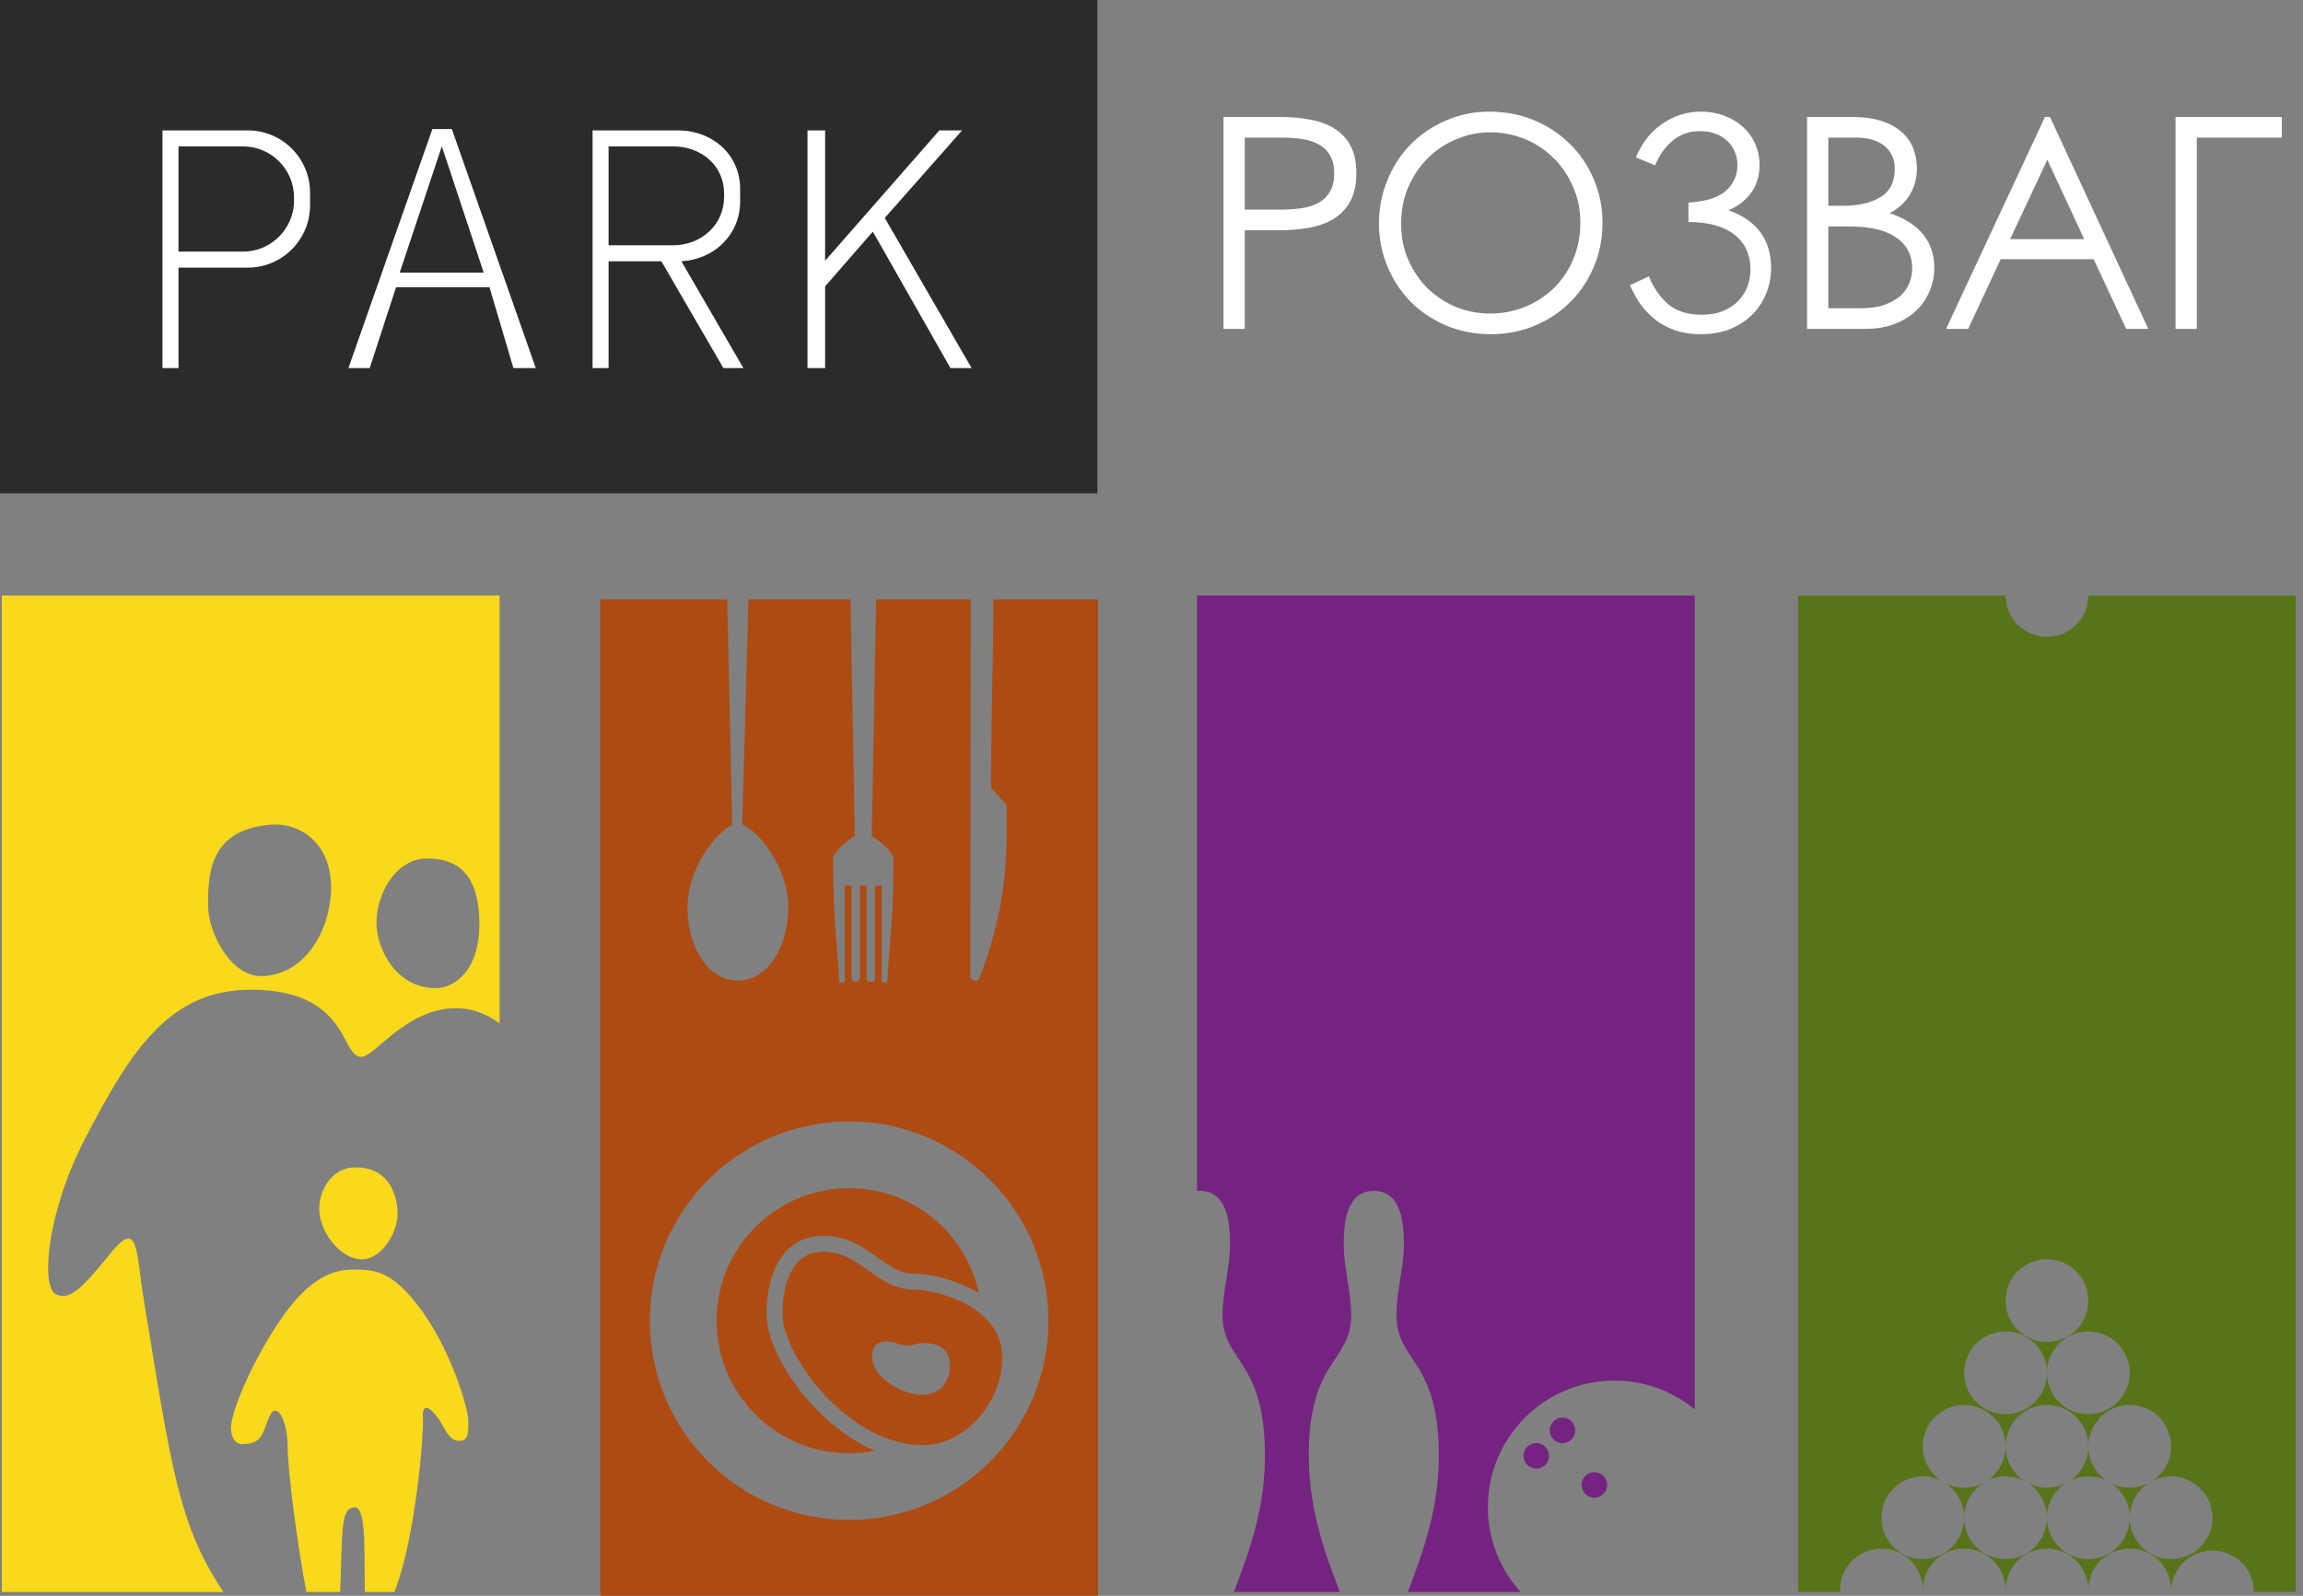 <svg width="189" height="131" viewBox="0 0 189 131" fill="none" xmlns="http://www.w3.org/2000/svg">
<rect x="0" y="0" width="189" height="131" fill="#808080" stroke="none"/>
<path d="M90.06 0H0V40.498H90.06V0Z" fill="#2B2B2A"/>
<path fill-rule="evenodd" clip-rule="evenodd" d="M0.152 48.883H41V84.012C40.03 83.293 38.842 82.761 37.409 82.761C35.205 82.761 33.342 83.929 31.525 85.487C29.707 87.044 29.385 87.41 28.28 85.239C27.069 82.859 24.991 81.246 20.578 81.246C13.899 81.246 10.745 86.24 7.036 93.361C3.791 99.592 3.388 105.546 4.532 106.206C5.657 106.855 6.724 105.789 9.069 102.88C11.406 99.981 11.151 102.716 11.795 106.644C14.093 120.66 14.659 125.161 18.329 130.68H0.152V48.883V48.883ZM29.167 95.828C31.733 95.828 32.505 97.745 32.628 99.398C32.75 101.035 31.371 103.356 29.729 103.378C27.979 103.402 26.333 101.231 26.203 99.484C26.087 97.92 27.122 95.828 29.167 95.828V95.828ZM28.907 104.222C30.768 104.222 32.172 104.245 34.618 107.597C36.955 110.799 38.383 115.429 38.426 116.554C38.469 117.678 38.404 118.284 37.69 118.284C36.803 118.284 36.484 117.14 35.96 116.424C35.311 115.537 34.619 115.039 34.705 116.424C34.791 117.808 34.078 126.397 32.369 130.68H29.946C29.859 128.041 30.131 123.736 29.124 123.736C27.912 123.736 28.129 125.697 27.912 130.68H25.143C24.473 127.262 23.61 120.806 23.61 118.829C23.61 116.536 22.675 114.956 22.105 116.29C21.5 117.705 21.547 118.544 19.864 118.544C19.292 118.544 18.956 117.968 18.956 117.224C18.956 115.868 20.646 111.953 22.642 108.897C24.413 106.185 26.334 104.222 28.907 104.222V104.222ZM35.051 70.474C37.777 70.474 39.204 71.988 39.334 75.406C39.495 79.647 37.282 81.117 35.765 81.117C32.498 81.117 30.895 77.876 30.895 75.754C30.895 73.352 32.498 70.474 35.051 70.474ZM22.179 67.705C24.767 67.502 27.17 69.33 27.17 72.834C27.17 76.296 25.035 80.122 21.4 80.122C18.977 80.122 17.073 76.675 17.073 74.238C17.073 71.772 17.203 68.094 22.179 67.705V67.705Z" fill="#F8D91C"/>
<path fill-rule="evenodd" clip-rule="evenodd" d="M147.562 48.883H164.59C164.59 50.758 166.11 52.279 167.986 52.279C169.862 52.279 171.382 50.758 171.382 48.883H188.41V130.68H184.966C184.966 128.804 183.446 127.284 181.57 127.284C179.745 127.284 178.256 128.723 178.177 130.528L178.177 130.519C178.177 128.643 176.656 127.122 174.781 127.122C172.905 127.122 171.384 128.643 171.384 130.519C171.384 128.643 169.864 127.122 167.988 127.122C166.112 127.122 164.591 128.643 164.591 130.519C164.591 128.643 163.071 127.122 161.195 127.122C159.319 127.122 157.799 128.643 157.799 130.519C157.799 128.643 156.278 127.122 154.402 127.122C152.527 127.122 151.006 128.643 151.006 130.519C151.006 130.573 151.007 130.627 151.01 130.68H147.562V48.883V48.883ZM178.173 130.68H178.173L178.174 130.671L178.173 130.68V130.68ZM171.388 130.68H171.38C171.383 130.627 171.384 130.573 171.384 130.519C171.384 130.573 171.386 130.627 171.388 130.68V130.68ZM164.595 130.68H164.588C164.59 130.627 164.591 130.573 164.591 130.519C164.591 130.573 164.593 130.627 164.595 130.68V130.68ZM157.803 130.68H157.795C157.797 130.627 157.799 130.573 157.799 130.519C157.799 130.573 157.8 130.627 157.803 130.68V130.68ZM167.986 103.368C169.862 103.368 171.382 104.889 171.382 106.765C171.382 108.641 169.862 110.161 167.986 110.161C166.11 110.161 164.59 108.641 164.59 106.765C164.59 104.889 166.11 103.368 167.986 103.368ZM171.382 109.296C173.258 109.296 174.779 110.817 174.779 112.693C174.779 114.568 173.258 116.089 171.382 116.089C169.507 116.089 167.986 114.568 167.986 112.693C167.986 114.568 166.465 116.089 164.59 116.089C162.714 116.089 161.193 114.568 161.193 112.693C161.193 110.817 162.714 109.296 164.59 109.296C166.465 109.296 167.986 110.817 167.986 112.693C167.986 110.817 169.507 109.296 171.382 109.296ZM174.779 115.332C176.655 115.332 178.175 116.853 178.175 118.728C178.175 119.895 177.587 120.924 176.691 121.536C177.139 121.317 177.643 121.195 178.175 121.195C180.051 121.195 181.572 122.715 181.572 124.591C181.572 126.467 180.051 127.988 178.175 127.988C176.3 127.988 174.779 126.467 174.779 124.591C174.779 126.467 173.258 127.988 171.382 127.988C169.507 127.988 167.986 126.467 167.986 124.591C167.986 126.467 166.465 127.988 164.59 127.988C162.714 127.988 161.193 126.467 161.193 124.591C161.193 126.467 159.673 127.988 157.797 127.988C155.921 127.988 154.4 126.467 154.4 124.591C154.4 122.715 155.921 121.195 157.797 121.195C158.329 121.195 158.833 121.317 159.281 121.536C158.385 120.924 157.797 119.895 157.797 118.728C157.797 116.853 159.318 115.332 161.193 115.332C163.069 115.332 164.59 116.853 164.59 118.728C164.59 116.853 166.11 115.332 167.986 115.332C169.862 115.332 171.382 116.853 171.382 118.728C171.382 116.853 172.903 115.332 174.779 115.332ZM176.263 121.784C175.815 122.002 175.311 122.125 174.779 122.125C174.247 122.125 173.743 122.002 173.294 121.784C174.191 122.395 174.779 123.425 174.779 124.591C174.779 123.425 175.367 122.395 176.263 121.784ZM172.867 121.536C171.971 120.924 171.382 119.895 171.382 118.728C171.382 119.895 170.794 120.924 169.898 121.536C170.346 121.317 170.85 121.195 171.382 121.195C171.915 121.195 172.419 121.317 172.867 121.536ZM164.59 121.195C165.122 121.195 165.626 121.317 166.074 121.536C165.178 120.924 164.59 119.895 164.59 118.728C164.59 119.895 164.001 120.924 163.105 121.536C163.554 121.317 164.057 121.195 164.59 121.195ZM166.502 121.784C167.398 122.395 167.986 123.425 167.986 124.591C167.986 123.425 168.574 122.395 169.47 121.784C169.022 122.002 168.518 122.125 167.986 122.125C167.454 122.125 166.95 122.002 166.502 121.784ZM161.193 124.591C161.193 123.425 161.782 122.395 162.678 121.784C162.229 122.002 161.726 122.125 161.193 122.125C160.661 122.125 160.157 122.002 159.709 121.784C160.605 122.395 161.193 123.425 161.193 124.591Z" fill="#577418"/>
<path fill-rule="evenodd" clip-rule="evenodd" d="M124.788 130.68H115.532C116.898 127.128 118.165 123.568 118.077 118.995C117.933 111.544 114.603 111.79 114.603 107.931C114.603 105.995 115.215 104.071 115.215 102.126C115.215 100.443 115.013 97.756 112.744 97.756C110.476 97.756 110.274 100.443 110.274 102.126C110.274 104.071 110.886 105.995 110.886 107.931C110.886 111.79 107.556 111.544 107.412 118.995C107.324 123.568 108.591 127.128 109.957 130.68H101.261C102.627 127.128 103.894 123.568 103.806 118.995C103.662 111.544 100.332 111.79 100.332 107.931C100.332 105.995 100.944 104.071 100.944 102.126C100.944 100.443 100.742 97.756 98.474 97.756C98.392 97.756 98.314 97.76 98.238 97.766V48.883H139.086V115.695C137.292 114.218 134.994 113.331 132.49 113.331C126.755 113.331 122.105 117.981 122.105 123.715C122.105 126.395 123.121 128.838 124.788 130.68V130.68ZM130.845 120.849C131.425 120.849 131.895 121.319 131.895 121.898C131.895 122.478 131.425 122.947 130.845 122.947C130.266 122.947 129.796 122.478 129.796 121.898C129.796 121.319 130.266 120.849 130.845 120.849ZM128.228 116.371C128.807 116.371 129.277 116.841 129.277 117.42C129.277 118 128.807 118.469 128.228 118.469C127.648 118.469 127.179 118 127.179 117.42C127.179 116.841 127.648 116.371 128.228 116.371ZM126.075 118.459C126.655 118.459 127.125 118.928 127.125 119.508C127.125 120.087 126.655 120.557 126.075 120.557C125.496 120.557 125.026 120.087 125.026 119.508C125.026 118.928 125.496 118.459 126.075 118.459Z" fill="#742380"/>
<path fill-rule="evenodd" clip-rule="evenodd" d="M49.263 49.203H59.681L60.091 67.729C58.733 68.35 56.424 71.287 56.424 74.447C56.424 78.008 58.274 80.501 60.556 80.501C62.838 80.501 64.688 78.008 64.688 74.447C64.688 71.2 62.25 68.188 60.911 67.683L61.422 49.203H69.795L70.156 68.618C69.334 69.166 68.814 69.606 68.371 70.327C68.371 75.829 68.705 77.133 68.873 80.536C68.874 80.572 68.889 80.603 68.916 80.627C68.942 80.651 68.974 80.662 69.01 80.661L69.21 80.65C69.28 80.646 69.334 80.588 69.334 80.519V72.701H69.885V80.336C69.885 80.411 69.913 80.475 69.967 80.526C70.021 80.577 70.087 80.601 70.161 80.597L70.325 80.588C70.464 80.581 70.572 80.466 70.572 80.327V72.701H71.123V80.327C71.123 80.466 71.232 80.581 71.371 80.588L71.534 80.597C71.609 80.601 71.674 80.577 71.728 80.526C71.783 80.475 71.81 80.411 71.81 80.336V72.701H72.362V80.519C72.362 80.588 72.416 80.646 72.485 80.65L72.685 80.661C72.721 80.662 72.753 80.651 72.78 80.627C72.807 80.603 72.821 80.572 72.823 80.536C72.99 77.133 73.325 75.829 73.325 70.327C72.881 69.606 72.362 69.166 71.54 68.618L71.9 49.203H79.667L79.628 80.116C79.627 80.307 79.76 80.467 79.948 80.502C80.136 80.537 80.317 80.436 80.386 80.259C82.906 73.77 82.604 69.228 82.611 66.049C82.163 65.617 81.776 65.124 81.329 64.692C81.329 59.488 81.505 54.393 81.527 49.203H90.111V131H49.263V49.203V49.203ZM69.687 97.538C74.916 97.538 79.283 101.227 80.328 106.145C78.855 105.254 76.703 104.556 75.017 104.556C73.909 104.556 73.073 103.976 72.21 103.358C71.712 103.001 71.22 102.641 70.689 102.332C69.717 101.767 68.72 101.441 67.587 101.441C64.026 101.441 62.903 104.902 62.903 107.855C62.903 109.42 63.72 111.188 64.519 112.501C65.564 114.221 66.963 115.826 68.528 117.091C69.519 117.892 70.617 118.589 71.794 119.092C71.112 119.226 70.408 119.297 69.687 119.297C63.679 119.297 58.808 114.426 58.808 108.417C58.808 102.409 63.679 97.538 69.687 97.538V97.538ZM67.587 102.749C70.665 102.749 71.903 105.864 75.017 105.864C76.835 105.864 82.254 107.227 82.254 111.424C82.254 115.02 79.312 118.628 75.721 118.628C69.596 118.628 64.212 111.208 64.212 107.855C64.212 105.931 64.731 102.749 67.587 102.749ZM72.265 110.188C73.242 109.857 73.969 110.712 74.957 110.377C75.534 110.182 77.4 110.032 77.851 111.363C78.238 112.504 77.693 113.965 76.553 114.351C74.61 115.01 72.103 113.234 71.743 112.171C71.536 111.56 71.359 110.495 72.265 110.188V110.188ZM69.687 92.062C78.72 92.062 86.042 99.385 86.042 108.417C86.042 117.45 78.72 124.772 69.687 124.772C60.655 124.772 53.332 117.45 53.332 108.417C53.332 99.385 60.655 92.062 69.687 92.062Z" fill="#AE4B12"/>
<path fill-rule="evenodd" clip-rule="evenodd" d="M13.335 10.703H13.774H14.65H20.343C23.153 10.703 25.445 12.995 25.445 15.805V16.867C25.445 19.677 23.153 21.969 20.343 21.969H14.65V30.216H13.335V10.703ZM14.65 12.018V20.654H19.944C22.249 20.654 24.13 18.773 24.13 16.468V16.204C24.13 13.898 22.249 12.018 19.944 12.018H14.65Z" fill="white"/>
<path d="M28.593 30.216H30.342L32.503 23.575H40.169L42.134 30.216H43.97L37.081 10.595H35.483L28.593 30.216V30.216ZM32.804 22.377L36.26 12.009L39.694 22.377H32.804Z" fill="white"/>
<path fill-rule="evenodd" clip-rule="evenodd" d="M48.63 10.703H49.069H49.945H55.638C58.448 10.703 60.74 12.681 60.74 15.491V16.553C60.74 19.27 58.597 21.311 55.915 21.443L61.009 30.216H59.367L54.277 21.45H49.945V30.216H48.63V10.703ZM49.945 12.018V20.135H55.239C57.544 20.135 59.425 18.459 59.425 16.154V15.89C59.425 13.585 57.544 12.018 55.239 12.018H49.945V12.018Z" fill="white"/>
<path d="M100.41 9.602H105.11C105.966 9.602 106.766 9.674 107.509 9.82C108.268 9.949 108.93 10.191 109.496 10.546C110.061 10.886 110.505 11.354 110.828 11.952C111.151 12.549 111.313 13.309 111.313 14.229C111.313 15.182 111.135 15.966 110.78 16.58C110.441 17.177 109.972 17.654 109.375 18.009C108.793 18.348 108.115 18.582 107.339 18.712C106.58 18.841 105.789 18.906 104.965 18.906H102.154V26.998H100.41V9.602ZM102.154 11.298V17.209H105.037C105.684 17.209 106.281 17.169 106.83 17.088C107.38 17.008 107.848 16.854 108.236 16.628C108.64 16.402 108.946 16.095 109.156 15.707C109.383 15.32 109.496 14.827 109.496 14.229C109.496 13.632 109.383 13.147 109.156 12.776C108.946 12.388 108.648 12.089 108.26 11.879C107.872 11.653 107.42 11.499 106.903 11.419C106.386 11.338 105.829 11.298 105.231 11.298H102.154Z" fill="white"/>
<path d="M113.169 18.372C113.169 17.08 113.403 15.877 113.872 14.762C114.34 13.632 114.978 12.654 115.786 11.831C116.61 11.007 117.571 10.361 118.669 9.892C119.768 9.408 120.947 9.165 122.207 9.165C123.531 9.165 124.759 9.4 125.89 9.868C127.02 10.336 127.998 10.983 128.821 11.806C129.661 12.614 130.315 13.575 130.784 14.69C131.269 15.804 131.511 17.008 131.511 18.3C131.511 19.576 131.277 20.771 130.808 21.886C130.34 23 129.694 23.97 128.87 24.793C128.046 25.617 127.077 26.263 125.962 26.732C124.848 27.2 123.644 27.434 122.352 27.434C121.011 27.434 119.776 27.192 118.645 26.707C117.53 26.223 116.561 25.569 115.738 24.745C114.93 23.905 114.3 22.936 113.848 21.837C113.395 20.739 113.169 19.584 113.169 18.372ZM114.986 18.372C114.986 19.439 115.18 20.424 115.568 21.328C115.972 22.233 116.505 23.017 117.167 23.679C117.845 24.325 118.621 24.834 119.493 25.205C120.381 25.561 121.318 25.738 122.304 25.738C123.321 25.738 124.274 25.552 125.163 25.181C126.067 24.809 126.851 24.301 127.513 23.654C128.191 22.992 128.724 22.201 129.112 21.28C129.5 20.359 129.694 19.358 129.694 18.276C129.694 17.177 129.484 16.176 129.064 15.271C128.66 14.351 128.119 13.567 127.44 12.921C126.762 12.259 125.978 11.75 125.09 11.395C124.202 11.039 123.273 10.861 122.304 10.861C121.351 10.861 120.43 11.047 119.542 11.419C118.669 11.774 117.894 12.283 117.216 12.945C116.537 13.607 115.996 14.399 115.592 15.32C115.188 16.24 114.986 17.258 114.986 18.372Z" fill="white"/>
<path d="M133.768 23.412L135.318 22.685C135.69 23.606 136.215 24.365 136.893 24.963C137.572 25.544 138.492 25.835 139.655 25.835C140.334 25.835 140.923 25.73 141.424 25.52C141.925 25.31 142.337 25.036 142.66 24.696C142.999 24.341 143.249 23.945 143.411 23.509C143.572 23.057 143.653 22.596 143.653 22.128C143.653 20.901 143.217 19.947 142.345 19.269C141.472 18.574 140.213 18.227 138.565 18.227V16.628C139.954 16.547 140.972 16.232 141.618 15.683C142.264 15.118 142.587 14.399 142.587 13.527C142.587 13.155 142.514 12.8 142.369 12.461C142.24 12.121 142.038 11.831 141.763 11.588C141.505 11.33 141.182 11.128 140.794 10.983C140.423 10.837 139.994 10.764 139.51 10.764C138.654 10.764 137.919 11.015 137.305 11.516C136.691 12 136.199 12.687 135.827 13.575L134.252 12.921C134.769 11.693 135.504 10.764 136.457 10.135C137.41 9.488 138.444 9.165 139.558 9.165C140.301 9.165 140.972 9.287 141.569 9.529C142.167 9.755 142.676 10.07 143.096 10.474C143.516 10.861 143.839 11.322 144.065 11.855C144.291 12.388 144.404 12.945 144.404 13.527C144.404 14.399 144.178 15.158 143.726 15.804C143.273 16.434 142.652 16.919 141.86 17.258C144.186 18.098 145.349 19.681 145.349 22.007C145.349 22.685 145.228 23.348 144.986 23.994C144.743 24.64 144.38 25.221 143.895 25.738C143.411 26.239 142.805 26.651 142.078 26.974C141.351 27.281 140.503 27.434 139.534 27.434C138.807 27.434 138.145 27.337 137.547 27.143C136.966 26.95 136.433 26.675 135.948 26.32C135.48 25.964 135.06 25.544 134.688 25.06C134.333 24.559 134.026 24.01 133.768 23.412Z" fill="white"/>
<path d="M148.3 9.602H151.983C152.904 9.602 153.695 9.707 154.358 9.917C155.036 10.127 155.593 10.425 156.03 10.813C156.466 11.184 156.789 11.629 156.999 12.146C157.209 12.662 157.314 13.228 157.314 13.842C157.314 14.617 157.128 15.32 156.756 15.95C156.401 16.563 155.844 17.08 155.085 17.5C157.524 18.324 158.743 19.826 158.743 22.007C158.743 22.653 158.614 23.283 158.356 23.897C158.113 24.494 157.75 25.027 157.265 25.496C156.797 25.948 156.207 26.312 155.496 26.586C154.802 26.861 153.994 26.998 153.074 26.998H148.3V9.602ZM150.045 18.591V25.302H152.734C153.477 25.302 154.107 25.213 154.624 25.036C155.157 24.842 155.593 24.599 155.933 24.309C156.272 24.002 156.522 23.654 156.684 23.267C156.845 22.863 156.926 22.451 156.926 22.031C156.926 20.933 156.482 20.085 155.593 19.487C154.721 18.889 153.477 18.591 151.862 18.591H150.045ZM150.045 11.298V16.895H151.208C152.5 16.895 153.534 16.66 154.309 16.192C155.101 15.723 155.496 14.94 155.496 13.842C155.496 13.066 155.222 12.453 154.673 12C154.123 11.532 153.34 11.298 152.322 11.298H150.045Z" fill="white"/>
<path d="M167.823 9.602H168.235L176.303 26.998H174.486L171.821 21.28H164.188L161.523 26.998H159.706L167.823 9.602ZM164.964 19.633H171.045L168.017 13.115L164.964 19.633Z" fill="white"/>
<path d="M178.54 9.602H187.262V11.298H180.284V26.998H178.54V9.602Z" fill="white"/>
<path d="M66.269 30.216H67.715V23.504L71.63 19.014L78.001 30.216H79.736L72.61 17.89L78.957 10.703H77.091L67.715 21.403V10.703H66.269V30.216Z" fill="white"/>
</svg>
